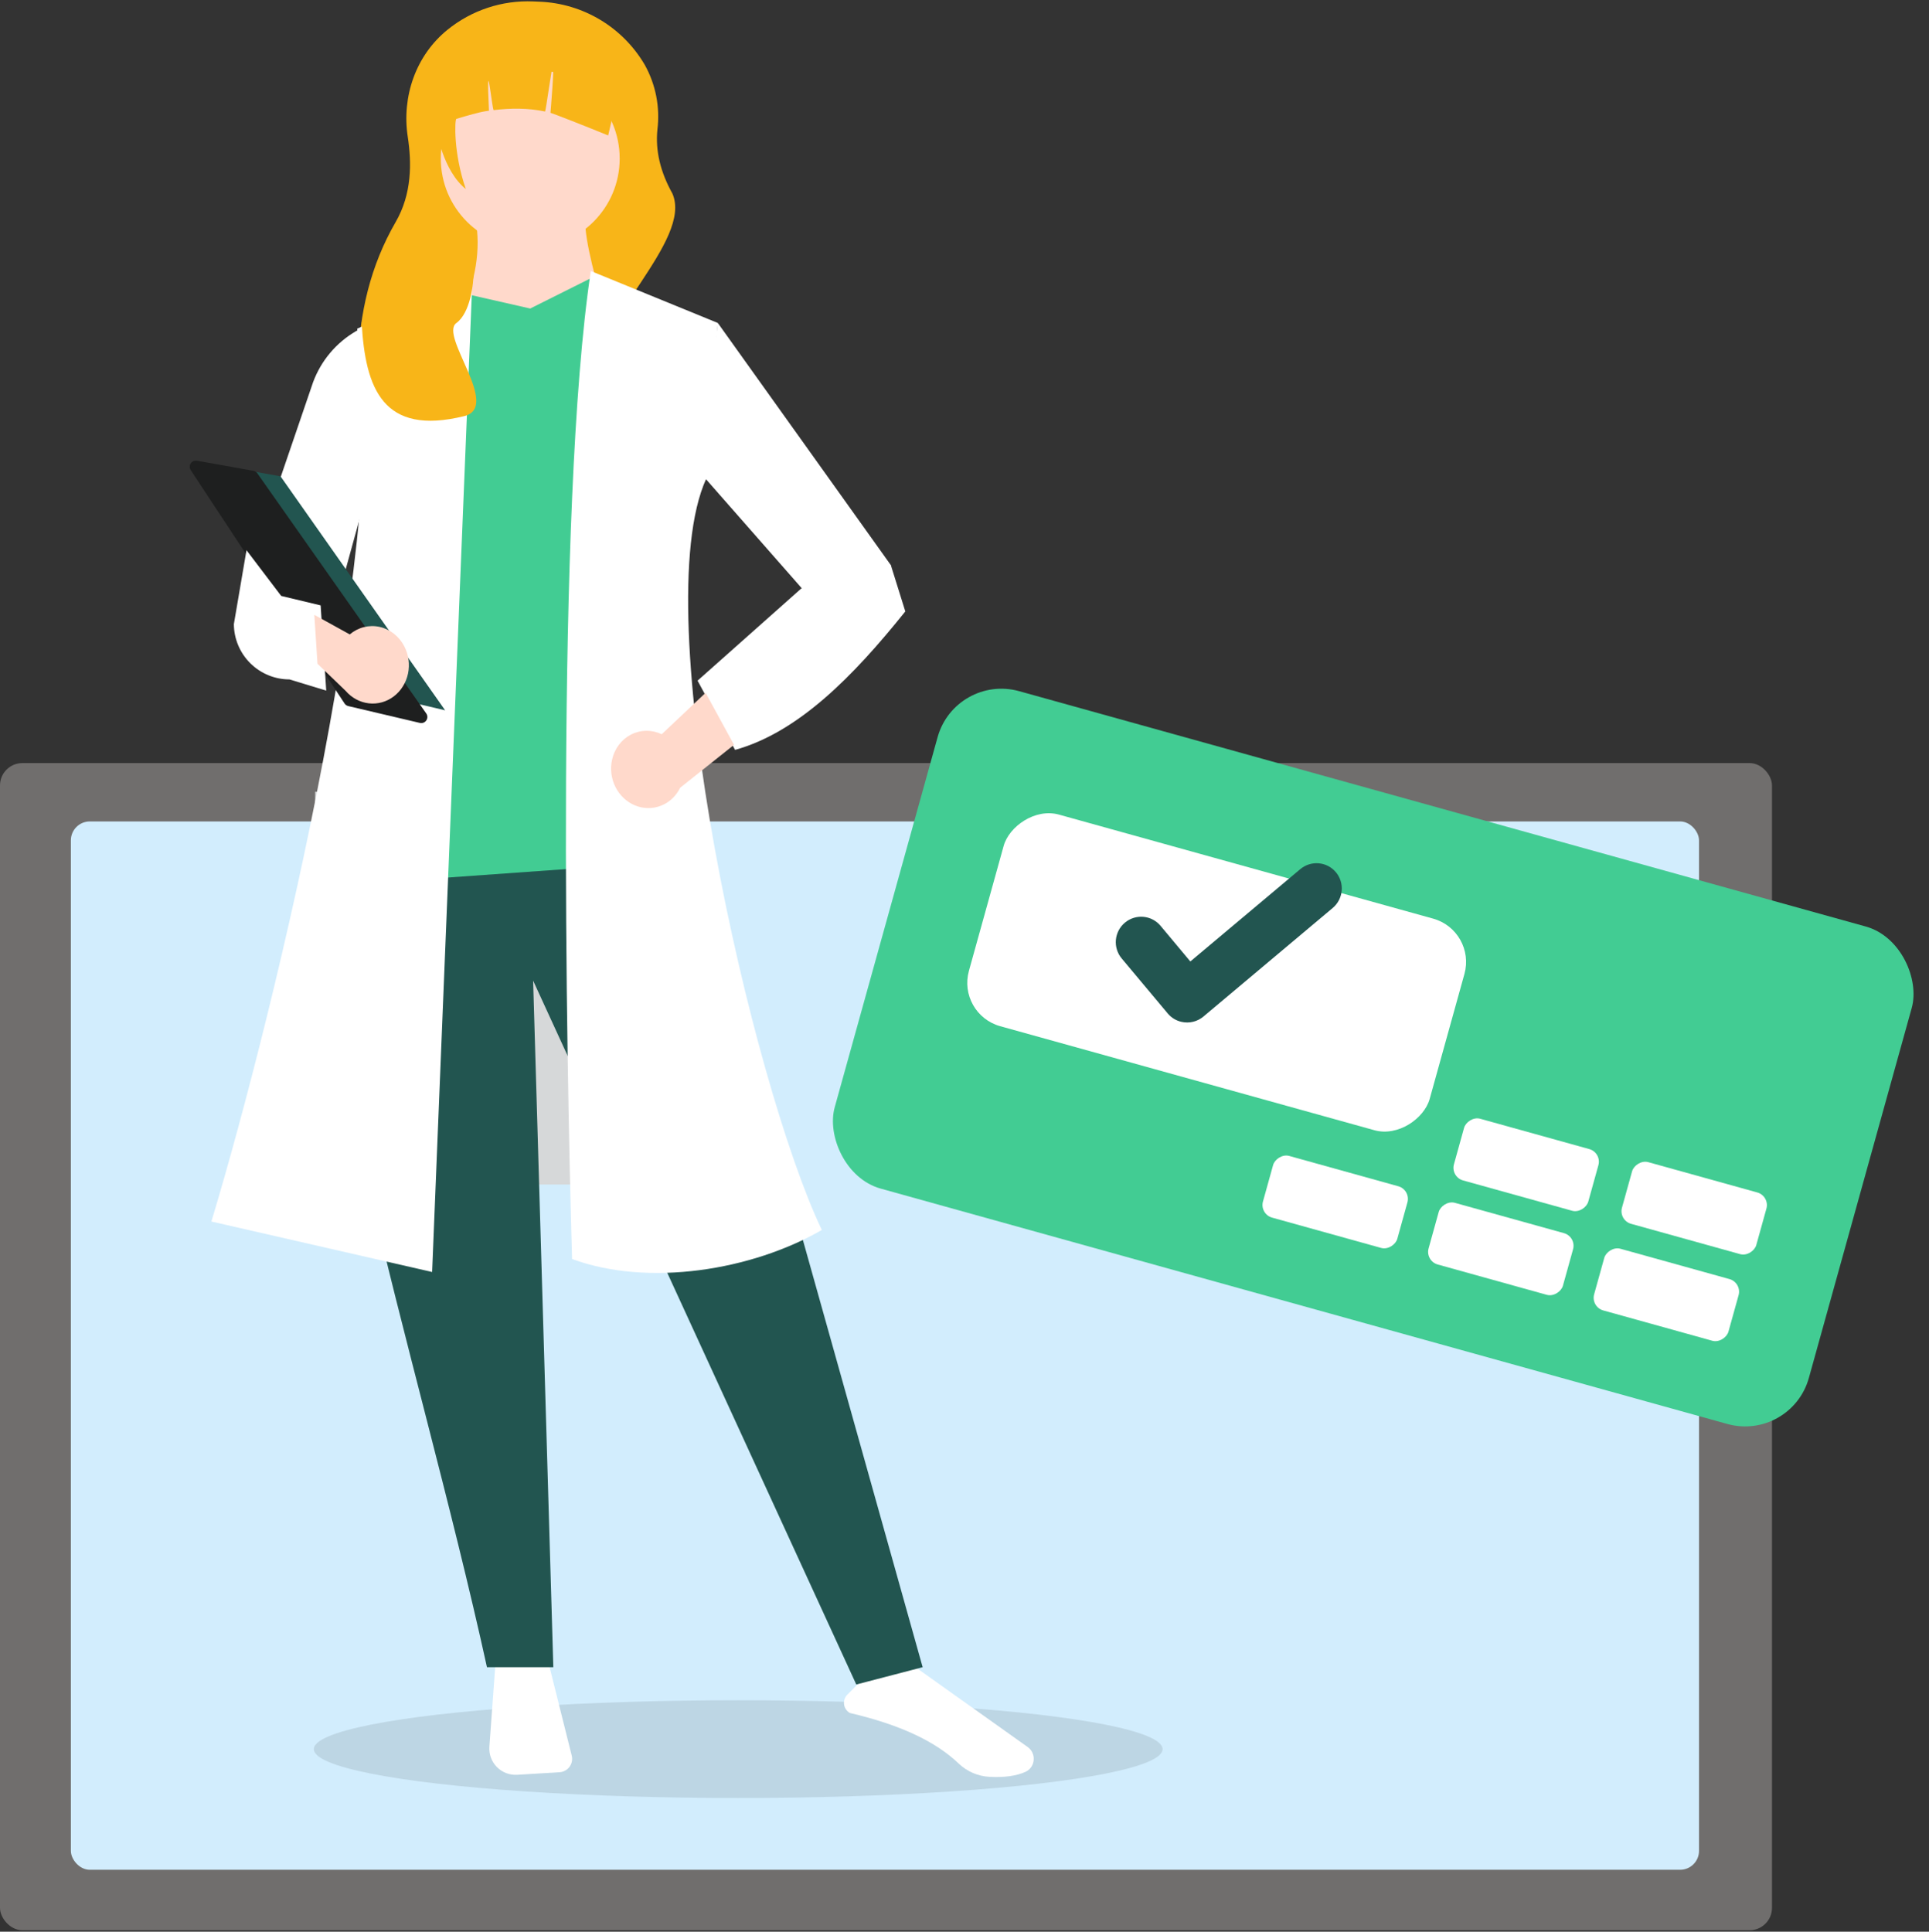 <svg width="700" height="701" viewBox="0 0 700 701" fill="none" xmlns="http://www.w3.org/2000/svg">
<rect x="0" y="0" width="700" height="701" fill="#333333" stroke="none"/>
<rect y="276.924" width="643.024" height="423.551" rx="8.112" fill="#706E6D"/>
<rect x="25.719" y="298.102" width="590.826" height="380.439" rx="6.864" fill="#D2EDFD"/>
<rect width="366.694" height="187.277" rx="24" transform="matrix(0.964 0.268 -0.268 0.964 346.672 244.385)" fill="#42CC93"/>
<rect width="50.563" height="23.218" rx="4.752" transform="matrix(0.964 0.268 0.268 -0.964 577.211 474.281)" fill="white"/>
<rect width="50.563" height="23.218" rx="4.752" transform="matrix(0.964 0.268 0.268 -0.964 517.141 457.613)" fill="white"/>
<rect width="50.563" height="23.218" rx="4.752" transform="matrix(0.964 0.268 0.268 -0.964 457.039 440.598)" fill="white"/>
<rect width="50.563" height="23.218" rx="4.752" transform="matrix(0.964 0.268 0.268 -0.964 587.312 442.85)" fill="white"/>
<rect width="173.449" height="79.646" rx="16.302" transform="matrix(0.964 0.268 0.268 -0.964 347.234 368.035)" fill="white"/>
<rect width="50.563" height="23.218" rx="4.752" transform="matrix(0.964 0.268 0.268 -0.964 526.336 427.104)" fill="white"/>
<ellipse cx="267.884" cy="634.759" rx="154.001" ry="17.744" fill="black" fill-opacity="0.1"/>
<path d="M241.848 287.332H114.359V429.857H241.848V287.332Z" fill="#D6D8D9"/>
<path d="M179.774 603.927L177.584 633.863C177.485 635.218 177.677 636.578 178.147 637.853C178.616 639.128 179.354 640.288 180.308 641.254C181.263 642.221 182.414 642.973 183.683 643.458C184.952 643.944 186.311 644.153 187.667 644.07L203.047 643.139C203.759 643.096 204.454 642.896 205.08 642.554C205.707 642.212 206.251 641.737 206.673 641.161C207.095 640.586 207.385 639.924 207.523 639.224C207.66 638.523 207.642 637.801 207.469 637.109L198.932 602.969L179.774 603.927Z" fill="white"/>
<path d="M308.418 621.641C326.519 625.874 339.449 631.891 347.943 640.035C350.968 642.913 354.926 644.609 359.097 644.815C364.424 645.095 368.78 644.498 372.054 643.036H372.054C372.893 642.667 373.617 642.08 374.152 641.336C374.687 640.592 375.013 639.718 375.096 638.806C375.196 637.879 375.045 636.943 374.66 636.094C374.275 635.245 373.67 634.514 372.908 633.978L329.979 603.439L311.745 610.733L307.491 614.985C307.031 615.446 306.683 616.007 306.476 616.624C306.269 617.242 306.208 617.899 306.298 618.544C306.388 619.189 306.626 619.804 306.994 620.341C307.362 620.879 307.85 621.323 308.419 621.641H308.418Z" fill="white"/>
<path d="M214.827 140.134L130.008 131.722C130.316 113.853 134.475 96.307 143.564 80.605C149.534 70.293 149.405 59.07 147.966 49.615C145.746 35.024 150.909 20.096 162.381 10.808C171.147 3.697 182.212 0.037 193.491 0.516L195.873 0.616C203.634 0.938 211.19 3.205 217.847 7.207C224.503 11.21 230.047 16.821 233.97 23.524C237.957 30.68 239.565 38.918 238.561 47.047C237.783 54.696 239.644 62.423 243.997 70.224C251.508 87.353 215.247 116.549 214.827 140.134Z" fill="#F8B518"/>
<path d="M334.814 605.024L310.732 611.305L193.462 355.877L200.791 605.024H176.709C150.975 487.807 104.515 352.526 125.403 309.816L250.003 302.488L334.814 605.024Z" fill="#225550"/>
<path d="M192.416 89.982C210.342 89.982 224.874 75.453 224.874 57.53C224.874 39.607 210.342 25.078 192.416 25.078C174.489 25.078 159.957 39.607 159.957 57.53C159.957 75.453 174.489 89.982 192.416 89.982Z" fill="#FFD9CB"/>
<path d="M220.693 117.202L167.293 114.061C172.526 102.052 174.617 90.488 172.528 79.516H212.316C212.226 87.94 216.42 102.514 220.693 117.202Z" fill="#FFD9CB"/>
<path d="M254.184 311.91L136.914 320.286L148.955 112.489L169.373 106.731L192.407 111.965L215.442 100.449L230.101 105.684L254.184 311.91Z" fill="#42CC93"/>
<path d="M156.811 461.608L76.711 443.288C100.529 364.322 143.438 183.671 129.587 119.292L171.47 100.449L156.811 461.608Z" fill="white"/>
<path d="M118.072 233.392L87.707 214.549L113.603 138.722C116.491 130.897 122.023 124.328 129.242 120.149L137.966 115.1L132.5 181L118.072 233.392Z" fill="white"/>
<path d="M298.225 446.356C272.944 460.98 235.337 467.109 207.589 456.895C205.547 385.548 201.543 183.734 214.395 98.353L260.466 117.197L256.277 173.726C234.252 222.083 272.622 392.536 298.225 446.356Z" fill="white"/>
<path d="M320.156 223.968L291.885 214.546L254.191 171.625L260.474 117.189L323.297 205.124L320.156 223.968Z" fill="white"/>
<path d="M220.695 49.153C212.769 45.895 200.557 41.133 199.763 40.936C199.763 40.936 201.203 23.483 200.721 23.369C200.343 23.279 198.069 40.533 197.772 40.471C194.886 39.861 191.796 39.489 188.313 39.436C185.54 39.394 182.519 39.555 179.154 39.959C178.591 40.026 176.291 15.928 177.436 40.182C177.059 40.235 176.677 40.291 176.291 40.349C173.675 40.747 169.603 41.948 165.601 43.139C165.026 43.311 164.453 55.422 169.035 68.586C161.019 62.29 157.825 47.198 158.731 45.119L170.754 15.928L226.978 21.936L220.695 49.153Z" fill="#F8B518"/>
<path d="M253.133 247.01L266.745 272.134C289.639 265.75 309.481 245.624 328.521 221.886L323.286 205.137L290.827 213.511L253.133 247.01Z" fill="white"/>
<path d="M75.668 168.195L101.8 172.86L161.527 257.768L129.796 250.304L75.668 168.195Z" fill="#225550"/>
<path d="M71.033 167.164C70.635 167.17 70.245 167.283 69.906 167.491C69.566 167.699 69.289 167.994 69.102 168.346C68.916 168.698 68.827 169.093 68.846 169.491C68.865 169.889 68.99 170.274 69.209 170.607L125.039 255.297C125.351 255.77 125.832 256.106 126.384 256.236L152.36 262.346C152.798 262.449 153.257 262.417 153.676 262.253C154.095 262.089 154.454 261.802 154.706 261.429C154.958 261.057 155.091 260.616 155.087 260.166C155.082 259.717 154.942 259.279 154.683 258.911L93.385 171.771C93.219 171.534 93.007 171.331 92.763 171.176C92.518 171.02 92.246 170.914 91.96 170.864L71.452 167.202C71.313 167.177 71.173 167.164 71.033 167.164Z" fill="#1E1F1F"/>
<path d="M84.867 226.497C84.903 231.825 87.043 236.923 90.822 240.68C94.601 244.438 99.712 246.549 105.041 246.555L118.385 250.622L116.354 219.695L102.042 216.261L89.447 199.662L84.867 226.497Z" fill="white"/>
<path d="M146.709 234.551C145.784 232.753 144.502 231.19 142.951 229.97C141.4 228.751 139.619 227.905 137.733 227.493C135.847 227.08 133.903 227.111 132.036 227.583C130.169 228.055 128.425 228.957 126.928 230.225L114.066 223.128L115.21 240.871L125.428 250.709C127.621 253.255 130.611 254.866 133.832 255.236C137.052 255.607 140.28 254.712 142.903 252.72C145.526 250.728 147.362 247.778 148.064 244.43C148.765 241.081 148.283 237.566 146.709 234.551Z" fill="#FFD9CB"/>
<path d="M222.111 275.69C222.545 273.716 223.385 271.877 224.572 270.301C225.76 268.726 227.265 267.453 228.983 266.573C230.701 265.692 232.589 265.225 234.515 265.204C236.441 265.183 238.357 265.609 240.128 266.452L256.052 251.417L266.358 270.305L246.815 285.872C245.346 288.894 242.868 291.216 239.849 292.397C236.83 293.579 233.481 293.538 230.435 292.283C227.39 291.028 224.861 288.645 223.327 285.587C221.792 282.529 221.36 279.007 222.111 275.69Z" fill="#FFD9CB"/>
<path d="M165.593 117.242C170.631 113.579 171.89 103.123 171.89 98.353L135.251 106.367C134.106 109.61 131.185 116.22 131.243 117.242C132.597 140.992 138.961 158.289 168.455 151.012C181.979 147.676 159.295 121.821 165.593 117.242Z" fill="#F8B518"/>
<path d="M428.768 370.835C426.837 370.409 425.099 369.364 423.816 367.86L423.736 367.766L407.042 347.82C406.267 346.894 405.682 345.824 405.32 344.671C404.958 343.518 404.827 342.303 404.933 341.098C405.04 339.892 405.383 338.719 405.943 337.645C406.502 336.571 407.267 335.617 408.194 334.839C409.121 334.06 410.191 333.472 411.343 333.108C412.496 332.743 413.708 332.61 414.911 332.716C416.113 332.821 417.283 333.163 418.352 333.722C419.421 334.281 420.369 335.046 421.142 335.974L431.951 348.916L471.853 315.409C473.722 313.841 476.133 313.078 478.558 313.29C480.982 313.501 483.22 314.669 484.781 316.536L484.53 316.76L484.788 316.538C486.345 318.407 487.097 320.822 486.879 323.252C486.661 325.681 485.49 327.927 483.623 329.498L436.688 368.916C435.603 369.823 434.325 370.468 432.954 370.8C431.582 371.133 430.153 371.145 428.778 370.835L428.768 370.835Z" fill="#225550"/>
</svg>
